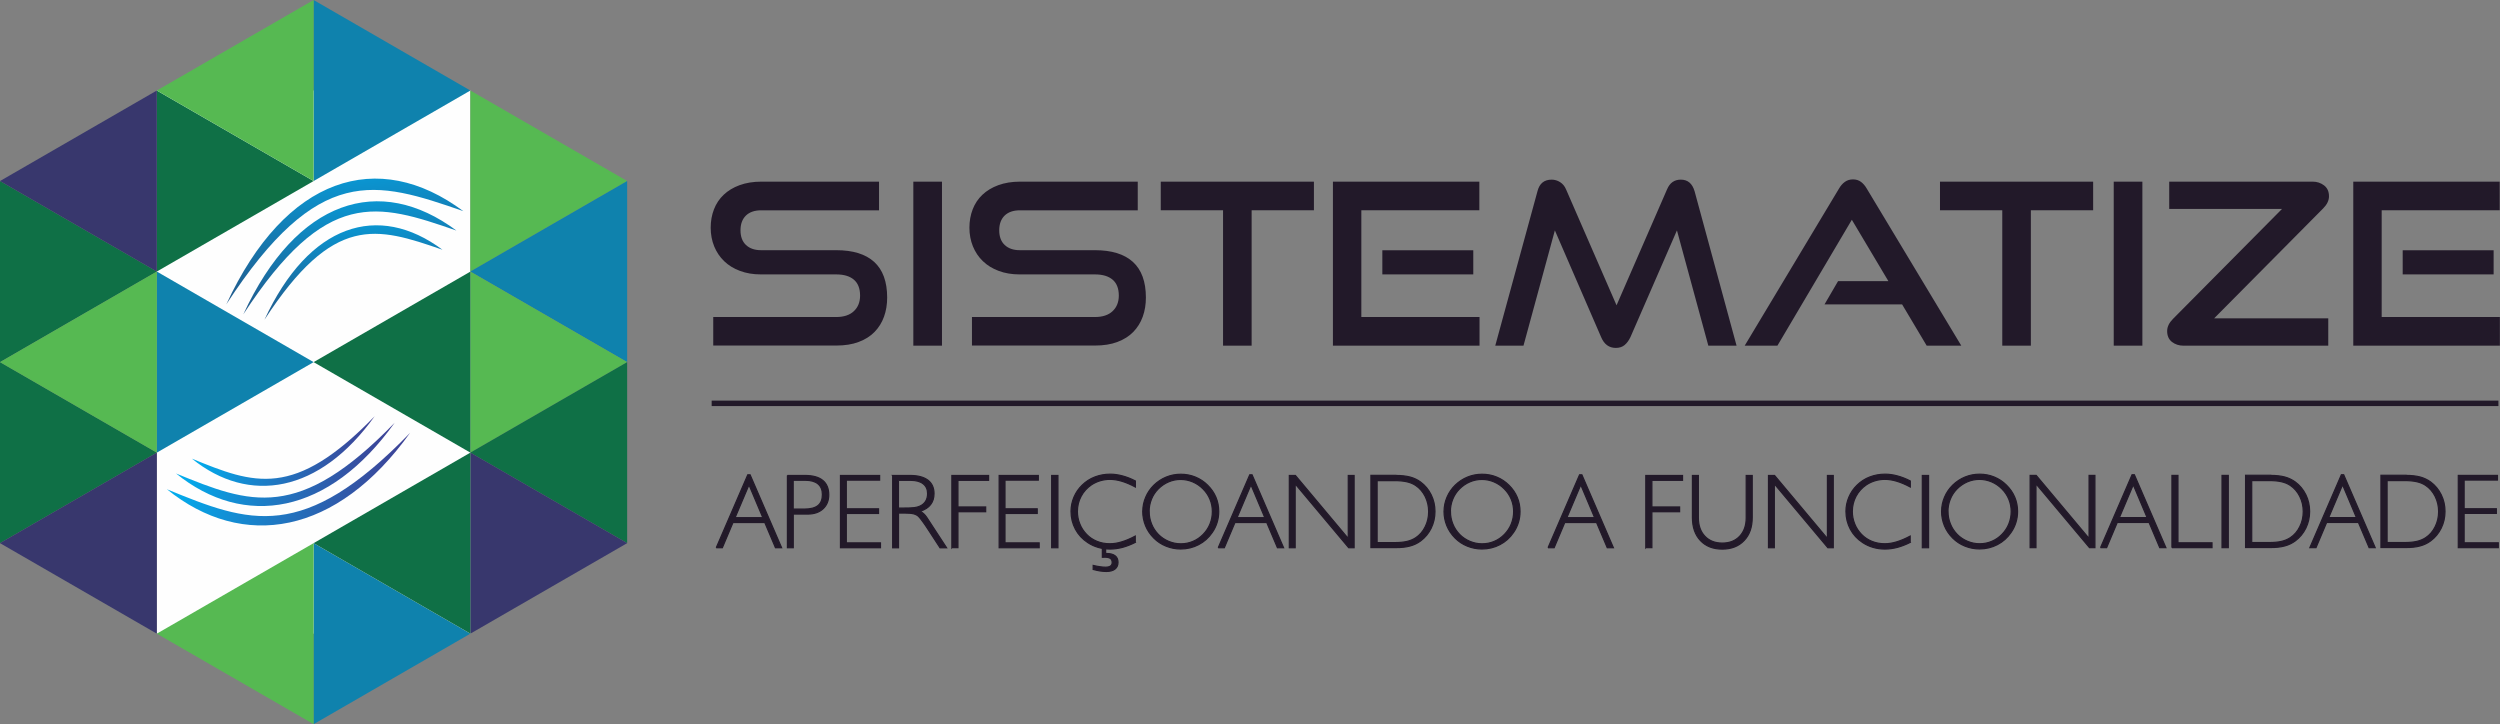 <?xml version="1.0" encoding="UTF-8"?>
<!DOCTYPE svg PUBLIC "-//W3C//DTD SVG 1.0//EN" "http://www.w3.org/TR/2001/REC-SVG-20010904/DTD/svg10.dtd">
<!-- Creator: CorelDRAW X6 -->
<svg xmlns="http://www.w3.org/2000/svg" xml:space="preserve" width="410.939mm" height="119.038mm" version="1.0" style="shape-rendering:geometricPrecision; text-rendering:geometricPrecision; image-rendering:optimizeQuality; fill-rule:evenodd; clip-rule:evenodd"
viewBox="0 0 41182 11929"
 xmlns:xlink="http://www.w3.org/1999/xlink">
 <rect x="0" y="0" width="41182" height="11929" fill="#808080" stroke="none"/>
 <defs>
  <style type="text/css">
   <![CDATA[
    .str0 {stroke:#221929;stroke-width:20.043}
    .fil0 {fill:#FEFEFE}
    .fil4 {fill:#0F7046;fill-rule:nonzero}
    .fil2 {fill:#0F82AD;fill-rule:nonzero}
    .fil1 {fill:#221929;fill-rule:nonzero}
    .fil5 {fill:#38376D;fill-rule:nonzero}
    .fil3 {fill:#56B952;fill-rule:nonzero}
    .fil6 {fill:url(#id0)}
    .fil7 {fill:url(#id1)}
    .fil8 {fill:url(#id2)}
    .fil9 {fill:url(#id3)}
    .fil10 {fill:url(#id4)}
    .fil11 {fill:url(#id5)}
   ]]>
  </style>
  <linearGradient id="id0" gradientUnits="userSpaceOnUse" x1="5876.01" y1="6028.54" x2="5539.53" y2="2176.77">
   <stop offset="0" style="stop-color:#31325D"/>
   <stop offset="1" style="stop-color:#00AFEF"/>
  </linearGradient>
  <linearGradient id="id1" gradientUnits="userSpaceOnUse" xlink:href="#id0" x1="5939.56" y1="6091.67" x2="5637.01" y2="2628.23">
  </linearGradient>
  <linearGradient id="id2" gradientUnits="userSpaceOnUse" xlink:href="#id0" x1="5969.67" y1="6029.73" x2="5716.89" y2="3136.05">
  </linearGradient>
  <linearGradient id="id3" gradientUnits="userSpaceOnUse" x1="2887.97" y1="7375.28" x2="6554.24" y2="8122.83">
   <stop offset="0" style="stop-color:#00AFEF"/>
   <stop offset="1" style="stop-color:#3E4095"/>
  </linearGradient>
  <linearGradient id="id4" gradientUnits="userSpaceOnUse" xlink:href="#id3" x1="3023.31" y1="7184.77" x2="6319.95" y2="7856.97">
  </linearGradient>
  <linearGradient id="id5" gradientUnits="userSpaceOnUse" xlink:href="#id3" x1="3265.3" y1="7041.43" x2="6019.66" y2="7603.05">
  </linearGradient>
 </defs>
 <g id="Camada_x0020_1">
  <rect class="fil0" x="2583" y="1491" width="5166" height="8947"/>
  <path class="fil1" d="M11749 5694l0 -472 2025 0c126,0 224,-32 292,-97 68,-64 102,-150 102,-256 0,-116 -34,-204 -102,-262 -68,-58 -165,-87 -292,-87l-1241 0c-126,0 -241,-19 -344,-58 -103,-38 -190,-92 -260,-160 -71,-68 -125,-149 -164,-243 -38,-94 -58,-197 -58,-308 0,-109 18,-210 54,-303 36,-93 89,-173 160,-240 71,-67 158,-120 262,-158 104,-38 223,-58 357,-58l1940 0 0 472 -1940 0c-109,0 -193,29 -253,87 -59,58 -89,139 -89,243 0,104 30,185 91,242 61,57 143,85 247,85l1238 0c275,0 484,64 626,193 142,129 214,325 214,587 0,114 -17,219 -52,316 -35,97 -87,180 -156,251 -69,71 -157,126 -262,165 -105,40 -229,59 -370,59l-2025 0zm3296 0l0 -2702 472 0 0 2702 -472 0zm966 0l0 -472 2025 0c126,0 224,-32 292,-97 68,-64 102,-150 102,-256 0,-116 -34,-204 -102,-262 -68,-58 -165,-87 -292,-87l-1241 0c-126,0 -241,-19 -344,-58 -103,-38 -190,-92 -260,-160 -71,-68 -125,-149 -164,-243 -38,-94 -58,-197 -58,-308 0,-109 18,-210 54,-303 36,-93 89,-173 160,-240 71,-67 158,-120 262,-158 104,-38 223,-58 357,-58l1940 0 0 472 -1940 0c-109,0 -193,29 -253,87 -59,58 -89,139 -89,243 0,104 30,185 91,242 61,57 143,85 247,85l1238 0c275,0 484,64 626,193 142,129 214,325 214,587 0,114 -17,219 -52,316 -35,97 -87,180 -156,251 -69,71 -157,126 -262,165 -105,40 -229,59 -370,59l-2025 0zm4136 0l0 -2230 -1026 0 0 -472 2523 0 0 472 -1026 0 0 2230 -472 0zm1810 0l0 -2702 2412 0 0 472 -1944 0 0 1758 1947 0 0 472 -2416 0zm814 -1174l0 -398 1498 0 0 398 -1498 0zm5370 1174l-517 -1899 -766 1758c-27,57 -60,101 -98,132 -38,31 -86,46 -143,46 -111,0 -192,-59 -242,-178l-762 -1758 -517 1899 -465 0 695 -2542c32,-129 110,-193 234,-193 50,0 96,14 139,41 43,27 76,67 98,119l832 1910 832 -1910c45,-107 120,-160 227,-160 114,0 190,64 227,193l691 2542 -468 0zm3597 0l-405 -680 -1278 0 223 -383 829 0 -602 -1011 -1226 2074 -539 0 1553 -2587c27,-47 59,-84 97,-111 37,-27 82,-41 134,-41 52,0 96,14 132,41 36,27 68,64 95,111l1557 2587 -569 0zm1245 0l0 -2230 -1026 0 0 -472 2523 0 0 472 -1026 0 0 2230 -472 0zm1836 0l0 -2702 472 0 0 2702 -472 0zm1148 0c-72,0 -134,-20 -188,-61 -53,-41 -80,-101 -80,-180 0,-69 32,-136 97,-201l1795 -1810 -1858 0 0 -450 2364 0c69,0 131,20 186,61 54,41 82,101 82,180 0,69 -32,136 -97,201l-1795 1810 1880 0 0 450 -2386 0zm2798 0l0 -2702 2412 0 0 472 -1944 0 0 1758 1947 0 0 472 -2416 0zm814 -1174l0 -398 1498 0 0 398 -1498 0z"/>
  <path class="fil1 str0" d="M12109 8527l457 0 -228 -541 -229 541zm-310 495l519 -1201 38 0 519 1201 -101 0 -176 -415 -524 0 -175 415 -101 0zm1267 -1110l0 474 181 0c103,0 178,-19 227,-58 49,-39 73,-99 73,-182 0,-77 -24,-135 -72,-175 -48,-40 -118,-60 -210,-60l-199 0zm-96 -80l290 0c129,0 227,27 293,81 66,54 99,133 99,238 0,96 -32,173 -95,231 -63,58 -148,86 -255,86l-235 0 0 554 -96 0 0 -1190zm875 1190l0 -1190 645 0 0 77 -549 0 0 472 531 0 0 77 -531 0 0 484 563 0 0 80 -659 0zm955 -1110l0 457 73 0c91,0 153,-2 188,-7 35,-5 65,-12 88,-23 44,-19 76,-46 98,-81 22,-35 33,-77 33,-128 0,-69 -24,-123 -73,-161 -49,-38 -118,-57 -209,-57l-199 0zm-96 -80l290 0c126,0 223,26 291,77 67,51 101,125 101,221 0,73 -19,134 -57,182 -37,48 -94,85 -170,109 21,12 41,27 59,44 17,16 33,35 47,56l328 502 -108 0 -190 -292c-37,-58 -70,-105 -97,-142 -27,-37 -49,-64 -64,-80 -21,-21 -49,-36 -83,-45 -35,-9 -85,-13 -152,-13l-98 0 0 572 -96 0 0 -1190zm976 1190l0 -1190 605 0 0 80 -505 0 0 439 457 0 0 78 -457 0 0 592 -99 0zm779 0l0 -1190 645 0 0 77 -549 0 0 472 531 0 0 77 -531 0 0 484 563 0 0 80 -659 0zm865 0l0 -1190 103 0 0 1190 -103 0zm1378 -88c-71,36 -141,63 -210,82 -69,18 -138,28 -206,28 -69,0 -134,-9 -195,-27 -62,-18 -119,-44 -173,-80 -87,-57 -155,-130 -203,-220 -48,-90 -72,-188 -72,-295 0,-80 16,-157 48,-233 32,-75 77,-141 135,-197 61,-60 131,-105 209,-135 78,-30 162,-46 252,-46 65,0 132,9 202,28 69,18 141,46 214,84l0 99c-80,-43 -154,-74 -223,-95 -69,-21 -134,-31 -197,-31 -55,0 -109,8 -159,23 -51,15 -98,37 -143,66 -74,50 -131,113 -172,190 -41,77 -61,161 -61,251 0,70 13,138 39,203 26,66 64,123 112,173 48,50 105,88 171,115 66,27 137,40 212,40 62,0 127,-10 195,-31 68,-20 143,-52 224,-95l0 102zm-694 446l0 -66c44,10 82,18 116,22 33,5 62,7 87,7 36,0 64,-6 82,-19 18,-13 28,-32 28,-57 0,-31 -10,-54 -29,-68 -20,-14 -51,-21 -93,-21 -11,0 -19,0 -24,1 -5,0 -10,1 -16,1l0 -157 54 0 0 94 12 0c62,0 110,12 143,37 33,25 49,61 49,109 0,48 -17,85 -50,111 -33,26 -81,39 -143,39 -32,0 -66,-3 -101,-8 -35,-5 -73,-14 -113,-25zm922 -953c0,70 13,138 39,203 26,66 64,123 112,173 48,49 105,87 169,114 65,27 131,41 200,41 71,0 138,-13 201,-40 63,-26 119,-65 168,-115 49,-50 87,-107 113,-172 26,-65 39,-133 39,-204 0,-71 -13,-139 -39,-202 -26,-64 -64,-121 -114,-171 -49,-50 -106,-89 -170,-116 -64,-27 -130,-41 -199,-41 -69,0 -135,13 -198,40 -64,27 -121,66 -171,116 -49,49 -86,105 -112,170 -26,64 -39,132 -39,204zm-105 -5c0,-80 16,-157 48,-232 32,-75 77,-141 135,-198 60,-58 128,-103 204,-134 76,-31 155,-46 239,-46 85,0 165,15 240,46 76,31 143,75 202,134 60,59 106,125 137,199 31,73 46,152 46,235 0,62 -9,123 -27,181 -18,58 -44,113 -80,164 -59,87 -134,154 -225,201 -90,47 -189,71 -295,71 -84,0 -164,-16 -241,-47 -77,-31 -144,-76 -201,-133 -60,-60 -105,-127 -136,-202 -31,-76 -47,-155 -47,-239zm1553 105l457 0 -228 -541 -229 541zm-310 495l519 -1201 38 0 519 1201 -101 0 -176 -415 -524 0 -175 415 -101 0zm1171 0l0 -1190 100 0 871 1039 0 -1039 96 0 0 1190 -89 0 -882 -1052 0 1052 -96 0zm1734 -1105l-288 0 0 1021 288 0c78,0 146,-6 202,-19 56,-13 105,-34 146,-61 67,-44 119,-105 156,-181 38,-76 57,-159 57,-249 0,-90 -19,-173 -57,-250 -38,-76 -90,-137 -156,-181 -41,-28 -89,-48 -146,-61 -57,-13 -124,-19 -202,-19zm24 -85c91,0 168,9 232,26 64,17 121,45 172,82 75,55 133,126 175,211 42,85 62,177 62,275 0,98 -21,189 -62,274 -42,85 -100,156 -175,211 -51,38 -109,66 -174,83 -65,18 -142,26 -231,26l-413 0 0 -1190 413 0zm896 595c0,70 13,138 39,203 26,66 64,123 112,173 48,49 105,87 169,114 65,27 131,41 200,41 71,0 138,-13 201,-40 63,-26 119,-65 168,-115 49,-50 87,-107 113,-172 26,-65 39,-133 39,-204 0,-71 -13,-139 -39,-202 -26,-64 -64,-121 -114,-171 -49,-50 -106,-89 -170,-116 -64,-27 -130,-41 -199,-41 -69,0 -135,13 -198,40 -64,27 -121,66 -171,116 -49,49 -86,105 -112,170 -26,64 -39,132 -39,204zm-105 -5c0,-80 16,-157 48,-232 32,-75 77,-141 135,-198 60,-58 128,-103 204,-134 76,-31 155,-46 239,-46 85,0 165,15 240,46 76,31 143,75 202,134 60,59 106,125 137,199 31,73 46,152 46,235 0,62 -9,123 -27,181 -18,58 -44,113 -80,164 -59,87 -134,154 -225,201 -90,47 -189,71 -295,71 -84,0 -164,-16 -241,-47 -77,-31 -144,-76 -201,-133 -60,-60 -105,-127 -136,-202 -31,-76 -47,-155 -47,-239zm2023 105l457 0 -228 -541 -229 541zm-310 495l519 -1201 38 0 519 1201 -101 0 -176 -415 -524 0 -175 415 -101 0zm1610 0l0 -1190 605 0 0 80 -505 0 0 439 457 0 0 78 -457 0 0 592 -99 0zm866 -493c0,128 36,229 107,304 71,75 167,113 287,113 120,0 215,-37 287,-113 71,-75 107,-177 107,-304l0 -697 99 0 0 692c0,160 -44,287 -134,380 -89,94 -209,141 -360,141 -150,0 -270,-47 -358,-140 -89,-94 -133,-220 -133,-381l0 -692 98 0 0 697zm1155 493l0 -1190 100 0 871 1039 0 -1039 96 0 0 1190 -89 0 -882 -1052 0 1052 -96 0zm2335 -88c-71,36 -141,63 -210,82 -69,18 -138,28 -206,28 -69,0 -134,-9 -195,-27 -62,-18 -119,-44 -173,-80 -87,-57 -155,-130 -203,-220 -48,-90 -72,-188 -72,-295 0,-80 16,-157 48,-233 32,-75 77,-141 135,-197 61,-60 131,-105 209,-135 78,-30 162,-46 252,-46 65,0 132,9 202,28 69,18 141,46 214,84l0 99c-80,-43 -154,-74 -223,-95 -69,-21 -134,-31 -197,-31 -55,0 -109,8 -159,23 -51,15 -98,37 -143,66 -74,50 -131,113 -172,190 -41,77 -61,161 -61,251 0,70 13,138 39,203 26,66 64,123 112,173 48,50 105,88 171,115 66,27 137,40 212,40 62,0 127,-10 195,-31 68,-20 143,-52 224,-95l0 102zm199 88l0 -1190 103 0 0 1190 -103 0zm423 -596c0,70 13,138 39,203 26,66 64,123 112,173 48,49 105,87 169,114 65,27 131,41 200,41 71,0 138,-13 201,-40 63,-26 119,-65 168,-115 49,-50 87,-107 113,-172 26,-65 39,-133 39,-204 0,-71 -13,-139 -39,-202 -26,-64 -64,-121 -114,-171 -49,-50 -106,-89 -170,-116 -64,-27 -130,-41 -199,-41 -69,0 -135,13 -198,40 -64,27 -121,66 -171,116 -49,49 -86,105 -112,170 -26,64 -39,132 -39,204zm-105 -5c0,-80 16,-157 48,-232 32,-75 77,-141 135,-198 60,-58 128,-103 204,-134 76,-31 155,-46 239,-46 85,0 165,15 240,46 76,31 143,75 202,134 60,59 106,125 137,199 31,73 46,152 46,235 0,62 -9,123 -27,181 -18,58 -44,113 -80,164 -59,87 -134,154 -225,201 -90,47 -189,71 -295,71 -84,0 -164,-16 -241,-47 -77,-31 -144,-76 -201,-133 -60,-60 -105,-127 -136,-202 -31,-76 -47,-155 -47,-239zm1458 600l0 -1190 100 0 871 1039 0 -1039 96 0 0 1190 -89 0 -882 -1052 0 1052 -96 0zm1470 -495l457 0 -228 -541 -229 541zm-310 495l519 -1201 38 0 519 1201 -101 0 -176 -415 -524 0 -175 415 -101 0zm1176 0l0 -1190 99 0 0 1110 561 0 0 80 -660 0zm825 0l0 -1190 103 0 0 1190 -103 0zm777 -1105l-288 0 0 1021 288 0c78,0 146,-6 202,-19 56,-13 105,-34 146,-61 67,-44 119,-105 156,-181 38,-76 57,-159 57,-249 0,-90 -19,-173 -57,-250 -38,-76 -90,-137 -156,-181 -41,-28 -89,-48 -146,-61 -57,-13 -124,-19 -202,-19zm24 -85c91,0 168,9 232,26 64,17 121,45 173,82 75,55 133,126 175,211 42,85 62,177 62,275 0,98 -21,189 -62,274 -42,85 -100,156 -175,211 -51,38 -109,66 -174,83 -65,18 -142,26 -231,26l-413 0 0 -1190 413 0zm956 695l457 0 -228 -541 -229 541zm-310 495l519 -1201 38 0 519 1201 -100 0 -176 -415 -524 0 -175 415 -101 0zm1560 -1105l-288 0 0 1021 288 0c78,0 145,-6 202,-19 56,-13 105,-34 146,-61 67,-44 119,-105 156,-181 38,-76 57,-159 57,-249 0,-90 -19,-173 -57,-250 -38,-76 -90,-137 -156,-181 -41,-28 -89,-48 -146,-61 -57,-13 -124,-19 -202,-19zm24 -85c91,0 168,9 232,26 64,17 121,45 173,82 75,55 133,126 175,211 42,85 62,177 62,275 0,98 -21,189 -62,274 -42,85 -100,156 -175,211 -51,38 -109,66 -174,83 -65,18 -142,26 -231,26l-413 0 0 -1190 413 0zm861 1190l0 -1190 645 0 0 77 -549 0 0 472 531 0 0 77 -531 0 0 484 563 0 0 80 -659 0z"/>
  <polygon class="fil1" points="11723,6599 41156,6599 41156,6689 11723,6689 "/>
  <g id="_1054823680">
   <polygon class="fil2" points="7748,1491 5166,0 5166,2982 "/>
   <polygon class="fil3" points="10331,2982 7748,1491 7748,4473 "/>
   <polygon class="fil2" points="10331,5965 10331,2982 7748,4473 "/>
   <polygon class="fil4" points="2583,1491 2583,4473 5166,2982 "/>
   <polygon class="fil3" points="5166,0 2583,1491 5166,2982 "/>
   <polygon class="fil4" points="0,2982 0,5965 2583,4473 "/>
   <polygon class="fil5" points="2583,1491 0,2982 2583,4473 "/>
   <polygon class="fil2" points="5166,5965 2583,4473 2583,7456 "/>
   <polygon class="fil4" points="0,5965 0,8947 2583,7456 "/>
   <polygon class="fil3" points="2583,4473 0,5965 2583,7456 "/>
   <polygon class="fil5" points="2583,7456 0,8947 2583,10438 "/>
   <polygon class="fil2" points="5166,11929 7748,10438 5166,8947 "/>
   <polygon class="fil3" points="5166,8947 2583,10438 5166,11929 "/>
   <polygon class="fil3" points="10331,5965 7748,4474 7748,7456 "/>
   <polygon class="fil4" points="10331,8947 10331,5965 7748,7456 "/>
   <polygon class="fil5" points="7748,10438 10331,8947 7748,7456 "/>
   <polygon class="fil4" points="7748,4474 5166,5965 7748,7456 "/>
   <polygon class="fil4" points="7748,7456 5166,8947 7748,10438 "/>
   <g>
    <path class="fil6" d="M3728 5013c975,-2110 2500,-2581 3904,-1535 -1453,-504 -2385,-793 -3904,1535z"/>
    <path class="fil7" d="M4008 5178c877,-1898 2248,-2321 3511,-1380 -1307,-453 -2144,-713 -3511,1380z"/>
    <path class="fil8" d="M4356 5267c733,-1585 1878,-1939 2933,-1153 -1092,-378 -1791,-596 -2933,1153z"/>
   </g>
   <g>
    <path class="fil9" d="M6756 7129c-1206,1688 -2756,1943 -4007,930 1364,560 2242,891 4007,-930z"/>
    <path class="fil10" d="M6502 6963c-1085,1518 -2478,1747 -3603,836 1226,503 2016,801 3603,-836z"/>
    <path class="fil11" d="M6172 6856c-906,1268 -2071,1460 -3011,699 1025,421 1684,669 3011,-699z"/>
   </g>
  </g>
 </g>
</svg>
